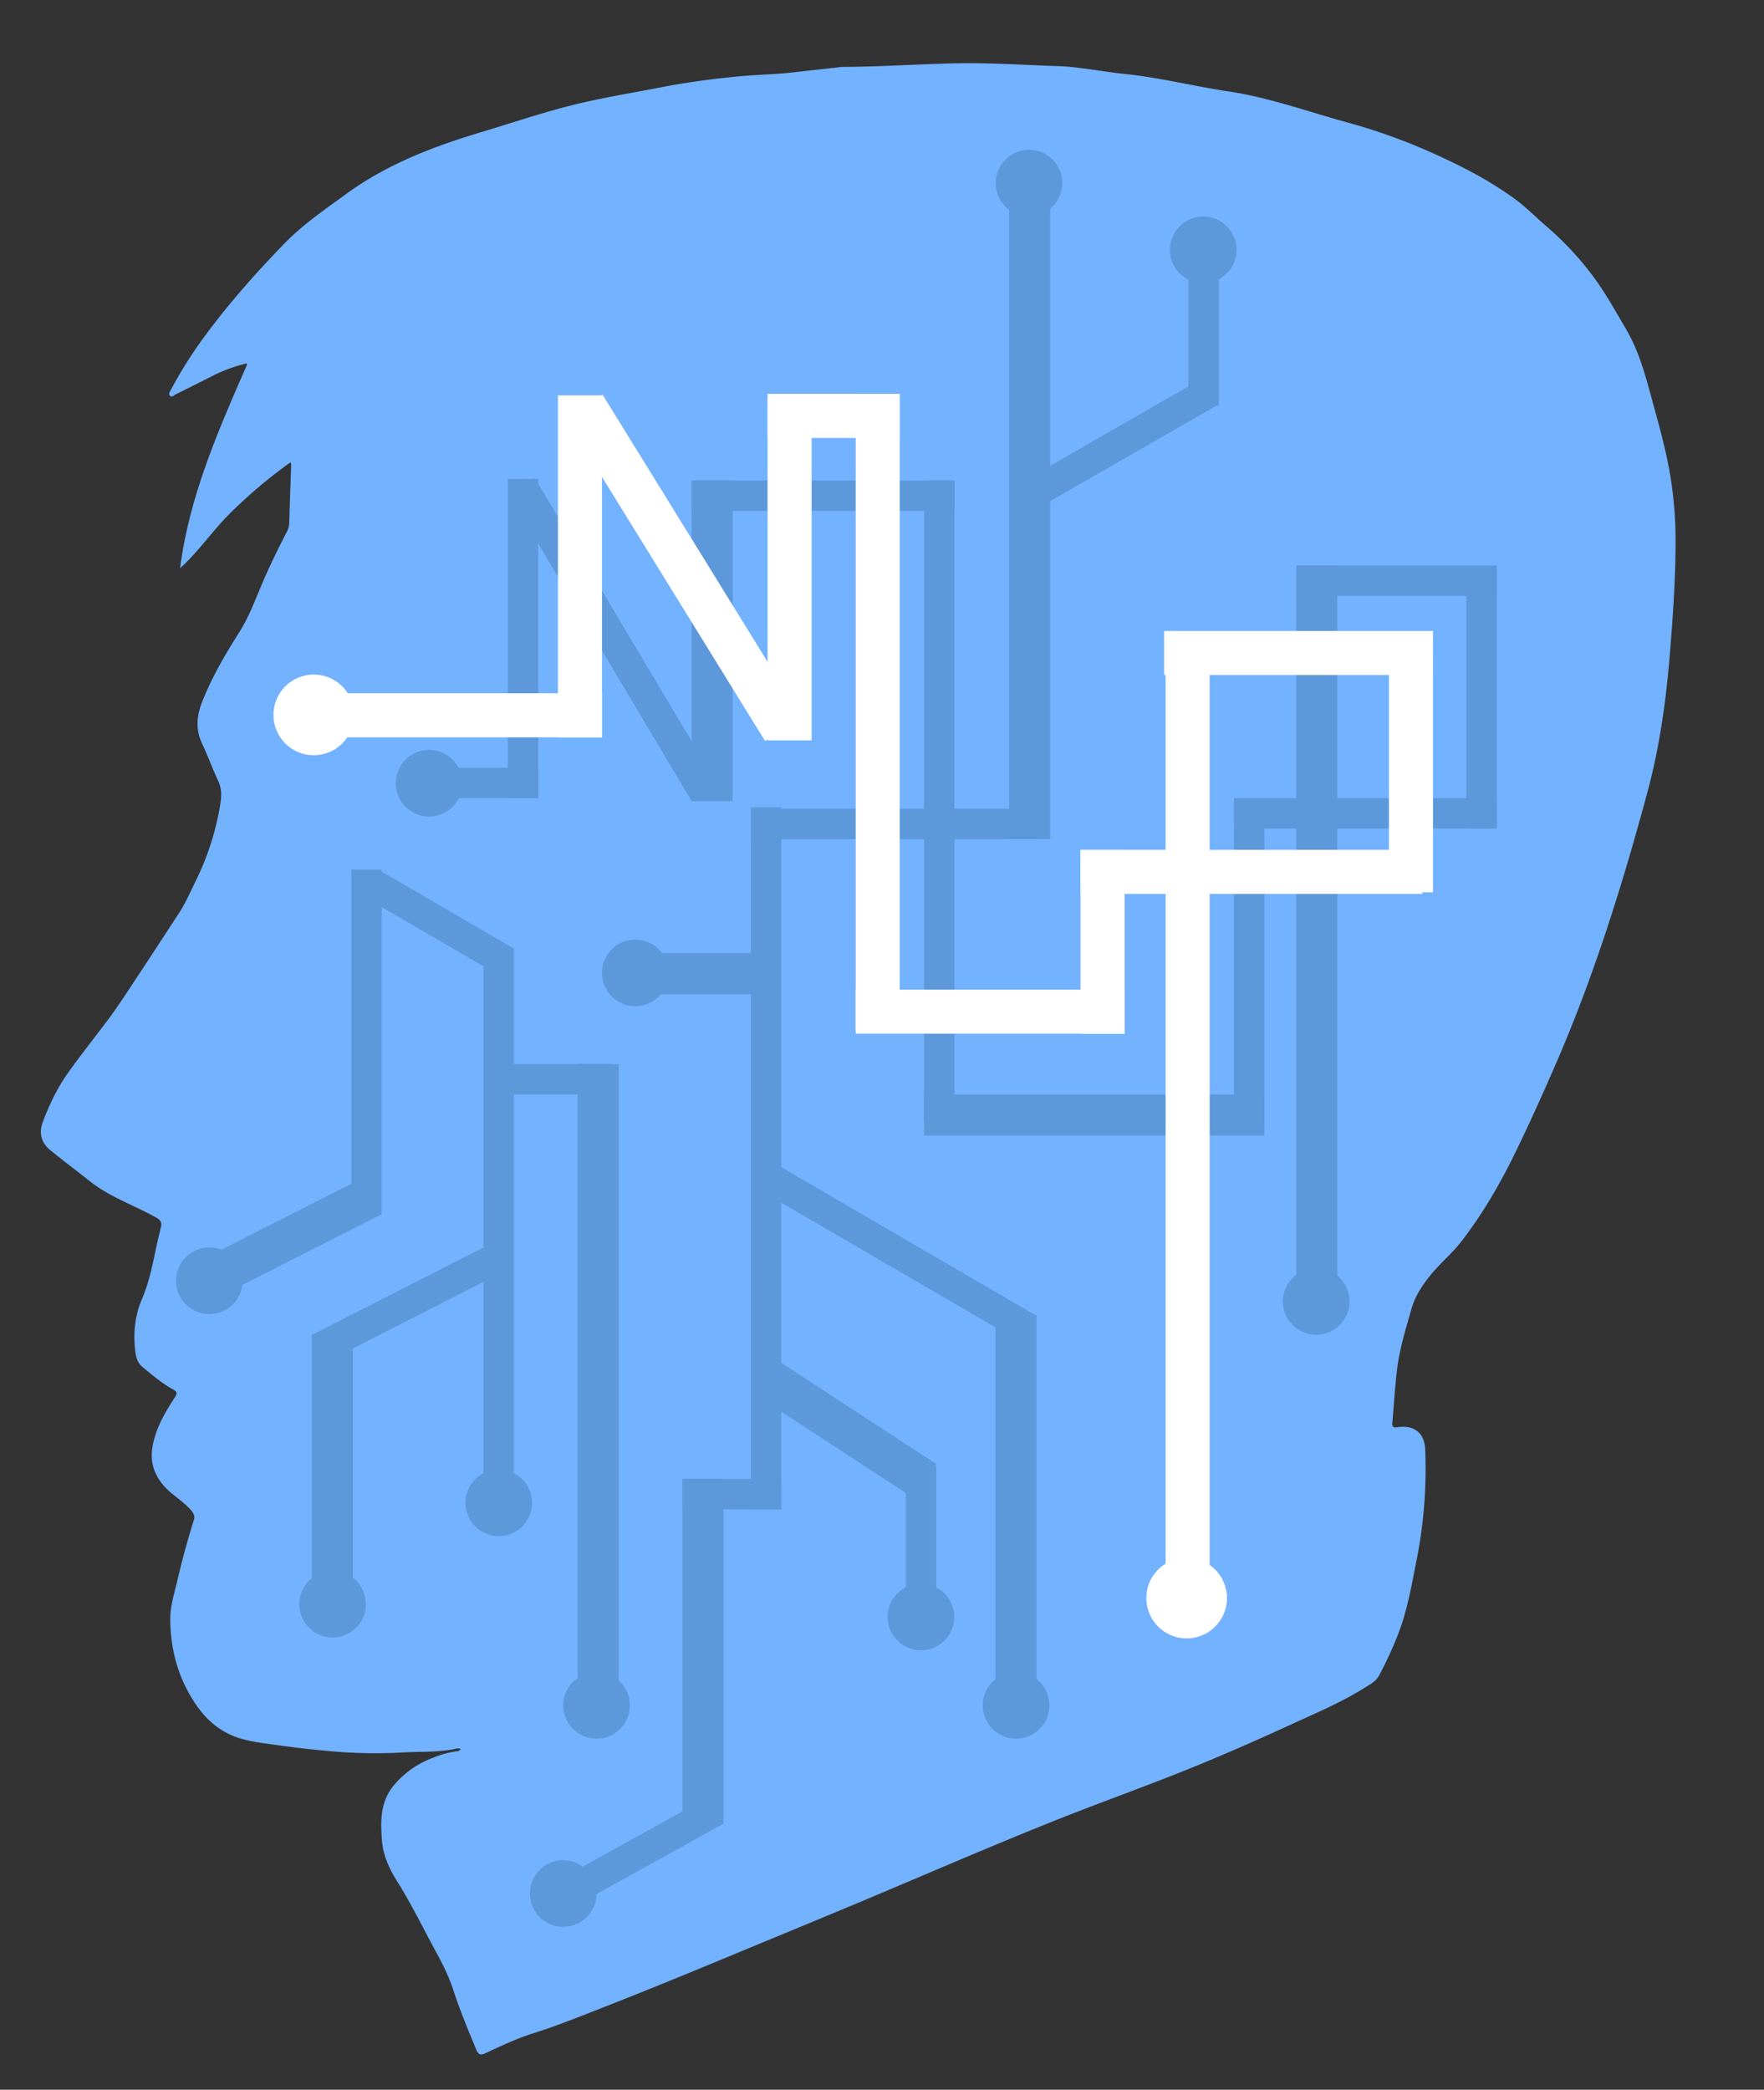 <svg xmlns="http://www.w3.org/2000/svg" viewBox="0 0 1161.12 1375.05"><rect x="0" y="0" width="1161.12" height="1375.05" fill="#333333" stroke="none"/><defs><style>.cls-1{fill:#73b2ff;}.cls-2{opacity:0.35;}.cls-3{fill:#369;}.cls-4{fill:#fff;}</style></defs><title>Nlp_logo</title><g id="圖層_3" data-name="圖層 3"><g id="人頭"><path class="cls-1" d="M303.22,1150.87c-1.83-.85-3.25-.12-4.62.14-11,2.07-22.11,1.47-33.16,2.11a323.76,323.76,0,0,1-46.71-.72c-11.4-1-22.77-2.22-34.12-3.82-8.81-1.24-17.61-2.1-26.21-4.62-11.9-3.49-21.15-10.86-28.13-20.54-12.32-17.08-18-36.61-18.19-57.66-.1-9.13,2.81-17.78,4.85-26.51,3.07-13.15,6.6-26.21,10.7-39.11,1.28-4-2.28-7-4.91-9.5-4.14-3.93-9.07-7.05-13.09-11.09-7.31-7.35-11-16.16-9.37-26.82,1.93-12.4,8.08-22.92,14.77-33.13,1.89-2.89,1.53-3.91-1.29-5.45-7.3-4-13.6-9.46-20-14.71-4-3.27-4.62-8.45-5-13.35-.87-10.74.38-21.25,4.65-31.18,4.81-11.19,7.1-23,9.58-34.84.9-4.29,2-8.55,3-12.83.64-2.83-.21-4.38-3.06-6-14.49-8.19-30.51-13.48-43.8-24-8.67-6.88-17.55-13.52-26.13-20.54-5.68-4.64-7.66-11-4.71-18.74,4.3-11.29,9.52-22.23,16.56-32.1C53.25,694.07,62.28,682.7,71,671.1c7.45-9.93,14.09-20.48,21-30.84,8.48-12.8,16.79-25.71,25.25-38.52,4.66-7.06,8-14.78,11.7-22.34A177.53,177.53,0,0,0,145.18,528c.73-4.86.62-9.44-1.47-13.92-3.81-8.16-6.84-16.66-10.71-24.81-4.18-8.82-3.71-17.77-.15-26.91,6.42-16.45,15.26-31.55,24.67-46.39,5.7-9,9.59-18.91,13.65-28.69,5.29-12.73,11.28-25.12,17.64-37.33a13.29,13.29,0,0,0,1.58-5.92c.37-12.78.84-25.57,1.25-38.35a6.81,6.81,0,0,0-.44-1.49,324.83,324.83,0,0,0-38.88,32.69c-12,11.63-21.25,25.74-33.77,37,6.12-47.64,25.21-90.87,44.17-134.15-.74-1-1.58-.32-2.31-.12A101.34,101.34,0,0,0,140.58,247Q128,253.35,115.4,259.62c-1.09.54-2.23,2.11-3.53.75-1.14-1.19-.12-2.52.51-3.68a283.08,283.08,0,0,1,20.69-33.18C149.52,200.91,168,180,187.45,160c12.13-12.47,26.47-22.2,40.47-32.4,26.65-19.42,56.78-31,88-40.39,20.43-6.12,40.62-13,61.35-18.18,18.48-4.59,37.25-7.59,55.91-11.22a533.82,533.82,0,0,1,56.43-7.84c10.91-.94,21.89-1.08,32.79-2.37,9.8-1.15,19.6-2.2,29.41-3.29a23.86,23.86,0,0,1,2.54-.27c24.37-.08,48.69-1.76,73.05-2.35,22.81-.56,45.57,1.06,68.34,1.78,14.8.47,29.49,3.66,44.27,5.16,23.21,2.36,45.83,8.12,68.84,11.56,26.3,3.93,51.2,13,76.66,20a392,392,0,0,1,54.46,19.19c20.19,8.91,39.94,18.87,57.79,32,7,5.18,13.18,11.56,19.85,17.25A205.16,205.16,0,0,1,1048,181c8.49,11.22,15.21,23.51,22.32,35.59,9.56,16.24,13.72,34.32,18.65,52.16,2.3,8.34,4.58,16.7,6.56,25.12a261.44,261.44,0,0,1,7.36,57.51c.26,25.86-1.54,51.6-3.6,77.36-2.49,31.05-6.68,61.9-14.75,91.92-16.4,61-35.23,121.31-60.44,179.39-8,18.44-16.26,36.77-25,54.91-10.57,22.07-22.58,43.16-37.64,62.48-6.09,7.81-13.86,14.08-20,21.78-5.28,6.57-10,13.64-12.33,21.82-3.78,13.36-8,26.68-9.59,40.53-1.36,11.61-2.07,23.29-3.07,34.93-.2,2.36,1,3,3.16,2.65,11-1.78,18.13,3.6,18.5,14.86a307.78,307.78,0,0,1-5.29,70.49c-3.33,16.74-6.07,33.58-12.11,49.67a258.13,258.13,0,0,1-12.93,28.24c-2.07,4-6.06,5.94-9.63,8.19-15.32,9.65-32,16.6-48.38,24.13-20.92,9.62-42,18.92-63.32,27.62-30.46,12.43-61.5,23.38-92,35.56-43.82,17.47-87.07,36.36-130.59,54.56-27.89,11.66-55.86,23.16-83.78,34.75-34.23,14.21-68.56,28.19-103.15,41.51-8.64,3.33-17.37,6.48-26.2,9.27-10.86,3.44-21.08,8.31-31.34,13.08-3,1.38-4.49,1-5.83-2.23-5.46-13-10.87-26.11-15.26-39.57-2.89-8.86-7.08-17.14-11.51-25.27-8.4-15.39-16.06-31.21-25.39-46.09-5.19-8.28-9.25-16.94-10-26.79-1-12.65-1.17-25.23,7.45-35.91a61.15,61.15,0,0,1,26.55-18.76,63.56,63.56,0,0,1,14.4-4C301,1152.33,302.27,1152.38,303.22,1150.87Z"/></g><g class="cls-2"><rect class="cls-3" x="494.24" y="532.17" width="192" height="20"/><rect class="cls-3" x="283.24" y="505.17" width="71" height="20"/><path class="cls-3" d="M282.45,493.41q-1.08,0-2.15.11t-2.13.32q-1.06.21-2.09.52t-2,.73q-1,.41-1.95.92t-1.85,1.11q-.9.6-1.73,1.28t-1.6,1.45q-.76.76-1.45,1.6t-1.28,1.73q-.6.9-1.11,1.85t-.92,1.95q-.41,1-.73,2t-.52,2.09q-.21,1.06-.32,2.13t-.11,2.15q0,1.08.11,2.15t.32,2.13q.21,1.06.52,2.09t.73,2q.41,1,.92,1.95t1.11,1.85q.6.9,1.28,1.73t1.45,1.6q.76.76,1.6,1.45t1.73,1.28q.9.6,1.85,1.11t1.95.92q1,.41,2,.73t2.09.52q1.06.21,2.13.32t2.15.11q1.08,0,2.15-.11t2.13-.32q1.06-.21,2.09-.52t2-.73q1-.41,1.95-.92t1.85-1.11q.9-.6,1.73-1.28t1.6-1.45q.76-.76,1.45-1.6t1.28-1.73q.6-.9,1.11-1.85t.92-1.95q.41-1,.73-2t.52-2.09q.21-1.06.32-2.13t.11-2.15q0-1.08-.11-2.15t-.32-2.13q-.21-1.06-.52-2.09t-.73-2q-.41-1-.92-1.95t-1.11-1.85q-.6-.9-1.28-1.73t-1.45-1.6q-.76-.76-1.6-1.45t-1.73-1.28q-.9-.6-1.85-1.11t-1.95-.92q-1-.41-2-.73t-2.09-.52q-1.06-.21-2.13-.32T282.45,493.41Z"/><rect class="cls-3" x="334.24" y="315.17" width="20" height="210"/><rect class="cls-3" x="393.45" y="303.39" width="20.17" height="234.64" transform="translate(-158.52 266.01) rotate(-30.81)"/><rect class="cls-3" x="455.24" y="316.17" width="173" height="20"/><rect class="cls-3" x="608.24" y="316.17" width="20" height="422"/><rect class="cls-3" x="812.24" y="527.17" width="20" height="211"/><rect class="cls-3" x="812.24" y="525.17" width="173" height="20"/><rect class="cls-3" x="965.24" y="373.17" width="20" height="172"/><rect class="cls-3" x="853.24" y="372.17" width="132" height="20"/><path class="cls-3" d="M866.36,834.38q-1.08,0-2.15.11t-2.13.32q-1.06.21-2.09.52t-2,.73q-1,.41-1.95.92t-1.85,1.11q-.9.6-1.73,1.28t-1.6,1.45q-.76.76-1.45,1.6t-1.28,1.73q-.6.9-1.11,1.85t-.92,1.95q-.41,1-.73,2t-.52,2.09q-.21,1.06-.32,2.13t-.11,2.15q0,1.08.11,2.15t.32,2.13q.21,1.06.52,2.09t.73,2q.41,1,.92,1.95t1.11,1.85q.6.9,1.28,1.73t1.45,1.6q.76.76,1.6,1.45t1.73,1.28q.9.6,1.85,1.11t1.95.92q1,.41,2,.73t2.09.52q1.06.21,2.13.32t2.15.11q1.08,0,2.15-.11t2.13-.32q1.06-.21,2.09-.52t2-.73q1-.41,1.95-.92t1.85-1.11q.9-.6,1.73-1.28t1.6-1.45q.76-.76,1.45-1.6t1.28-1.73q.6-.9,1.11-1.85t.92-1.95q.41-1,.73-2t.52-2.09q.21-1.06.32-2.13t.11-2.15q0-1.08-.11-2.15t-.32-2.13q-.21-1.06-.52-2.09t-.73-2q-.41-1-.92-1.95t-1.11-1.85q-.6-.9-1.28-1.73t-1.45-1.6q-.76-.76-1.6-1.45t-1.73-1.28q-.9-.6-1.85-1.11t-1.95-.92q-1-.41-2-.73t-2.09-.52q-1.06-.21-2.13-.32T866.36,834.38Z"/><path class="cls-3" d="M218.91,1033.61q-1.08,0-2.15.11t-2.13.32q-1.06.21-2.09.52t-2,.73q-1,.41-1.95.92t-1.85,1.11q-.9.6-1.73,1.28t-1.6,1.45q-.76.76-1.45,1.6t-1.28,1.73q-.6.9-1.11,1.85t-.92,1.95q-.41,1-.73,2t-.52,2.09q-.21,1.06-.32,2.13t-.11,2.15q0,1.08.11,2.15t.32,2.13q.21,1.06.52,2.09t.73,2q.41,1,.92,1.95t1.11,1.85q.6.9,1.28,1.73t1.45,1.6q.76.76,1.6,1.45t1.73,1.28q.9.6,1.85,1.11t1.95.92q1,.41,2,.73t2.09.52q1.06.21,2.13.32t2.15.11q1.08,0,2.15-.11t2.13-.32q1.06-.21,2.09-.52t2-.73q1-.41,1.95-.92t1.85-1.11q.9-.6,1.73-1.28t1.6-1.45q.76-.76,1.45-1.6t1.28-1.73q.6-.9,1.11-1.85t.92-1.95q.41-1,.73-2t.52-2.09q.21-1.06.32-2.13t.11-2.15q0-1.08-.11-2.15t-.32-2.13q-.21-1.06-.52-2.09t-.73-2q-.41-1-.92-1.95t-1.11-1.85q-.6-.9-1.28-1.73t-1.45-1.6q-.76-.76-1.6-1.45t-1.73-1.28q-.9-.6-1.85-1.11t-1.95-.92q-1-.41-2-.73t-2.09-.52q-1.06-.21-2.13-.32T218.91,1033.61Z"/><rect class="cls-3" x="319.24" y="700.17" width="83" height="20"/><rect class="cls-3" x="318.24" y="624.17" width="20" height="359"/><rect class="cls-3" x="380.24" y="700.17" width="27" height="422"/><rect class="cls-3" x="363.77" y="1208.83" width="115.12" height="20.17" transform="translate(-537.74 356.68) rotate(-28.98)"/><rect class="cls-3" x="449.24" y="973.17" width="65" height="20"/><rect class="cls-3" x="202.67" y="846.31" width="135.95" height="20.17" transform="translate(-359.35 216.26) rotate(-27)"/><rect class="cls-3" x="494.24" y="531.17" width="20" height="462"/><path class="cls-3" d="M328.31,966.92q-1.08,0-2.15.11t-2.13.32q-1.06.21-2.09.52t-2,.73q-1,.41-1.95.92t-1.85,1.11q-.9.6-1.73,1.28t-1.6,1.45q-.76.76-1.45,1.6t-1.28,1.73q-.6.9-1.11,1.85t-.92,1.95q-.41,1-.73,2t-.52,2.09q-.21,1.06-.32,2.13t-.11,2.15q0,1.08.11,2.15t.32,2.13q.21,1.06.52,2.09t.73,2q.41,1,.92,1.95t1.11,1.85q.6.9,1.28,1.73t1.45,1.6q.76.76,1.6,1.45t1.73,1.28q.9.6,1.85,1.11t1.95.92q1,.41,2,.73t2.09.52q1.06.21,2.13.32t2.15.11q1.08,0,2.15-.11t2.13-.32q1.06-.21,2.09-.52t2-.73q1-.41,1.95-.92t1.85-1.11q.9-.6,1.73-1.28t1.6-1.45q.76-.76,1.45-1.6t1.28-1.73q.6-.9,1.11-1.85t.92-1.95q.41-1,.73-2t.52-2.09q.21-1.06.32-2.13t.11-2.15q0-1.08-.11-2.15t-.32-2.13q-.21-1.06-.52-2.09t-.73-2q-.41-1-.92-1.95t-1.11-1.85q-.6-.9-1.28-1.73t-1.45-1.6q-.76-.76-1.6-1.45t-1.73-1.28q-.9-.6-1.85-1.11t-1.95-.92q-1-.41-2-.73t-2.09-.52q-1.06-.21-2.13-.32T328.31,966.92Z"/><path class="cls-3" d="M392.67,1100.19q-1.08,0-2.15.11t-2.13.32q-1.06.21-2.09.52t-2,.73q-1,.41-1.95.92t-1.85,1.11q-.9.6-1.73,1.28t-1.6,1.45q-.76.76-1.45,1.6t-1.28,1.73q-.6.9-1.11,1.85t-.92,1.95q-.41,1-.73,2t-.52,2.09q-.21,1.06-.32,2.13t-.11,2.15q0,1.08.11,2.15t.32,2.13q.21,1.06.52,2.09t.73,2q.41,1,.92,1.95t1.11,1.85q.6.9,1.28,1.73t1.45,1.6q.76.76,1.6,1.45t1.73,1.28q.9.6,1.85,1.11t1.95.92q1,.41,2,.73t2.09.52q1.06.21,2.13.32t2.15.11q1.08,0,2.15-.11t2.13-.32q1.06-.21,2.09-.52t2-.73q1-.41,1.95-.92t1.85-1.11q.9-.6,1.73-1.28t1.6-1.45q.76-.76,1.45-1.6t1.28-1.73q.6-.9,1.11-1.85t.92-1.95q.41-1,.73-2t.52-2.09q.21-1.06.32-2.13t.11-2.15q0-1.08-.11-2.15t-.32-2.13q-.21-1.06-.52-2.09t-.73-2q-.41-1-.92-1.95t-1.11-1.85q-.6-.9-1.28-1.73t-1.45-1.6q-.76-.76-1.6-1.45t-1.73-1.28q-.9-.6-1.85-1.11t-1.95-.92q-1-.41-2-.73t-2.09-.52q-1.06-.21-2.13-.32T392.67,1100.19Z"/><path class="cls-3" d="M370.72,1224q-1.08,0-2.15.11t-2.13.32q-1.06.21-2.09.52t-2,.73q-1,.41-1.95.92t-1.85,1.11q-.9.6-1.73,1.28t-1.6,1.45q-.76.76-1.45,1.6t-1.28,1.73q-.6.9-1.11,1.85t-.92,1.95q-.41,1-.73,2t-.52,2.09q-.21,1.06-.32,2.13t-.11,2.15q0,1.08.11,2.15t.32,2.13q.21,1.06.52,2.09t.73,2q.41,1,.92,1.95t1.11,1.85q.6.9,1.28,1.73t1.45,1.6q.76.76,1.6,1.45t1.73,1.28q.9.6,1.85,1.11t1.95.92q1,.41,2,.73t2.09.52q1.06.21,2.13.32t2.15.11q1.08,0,2.15-.11t2.13-.32q1.06-.21,2.09-.52t2-.73q1-.41,1.95-.92t1.85-1.11q.9-.6,1.73-1.28t1.6-1.45q.76-.76,1.45-1.6t1.28-1.73q.6-.9,1.11-1.85t.92-1.95q.41-1,.73-2t.52-2.09q.21-1.06.32-2.13t.11-2.15q0-1.08-.11-2.15t-.32-2.13q-.21-1.06-.52-2.09t-.73-2q-.41-1-.92-1.95t-1.11-1.85q-.6-.9-1.28-1.73t-1.45-1.6q-.76-.76-1.6-1.45t-1.73-1.28q-.9-.6-1.85-1.11t-1.95-.92q-1-.41-2-.73t-2.09-.52q-1.06-.21-2.13-.32T370.72,1224Z"/><rect class="cls-3" x="231.24" y="572.17" width="20" height="227"/><path class="cls-3" d="M137.8,820.82q-1.08,0-2.15.11t-2.13.32q-1.06.21-2.09.52t-2,.73q-1,.41-1.95.92t-1.85,1.11q-.9.6-1.73,1.28t-1.6,1.45q-.76.76-1.45,1.6t-1.28,1.73q-.6.9-1.11,1.85t-.92,1.95q-.41,1-.73,2t-.52,2.09q-.21,1.06-.32,2.13t-.11,2.15q0,1.08.11,2.15t.32,2.13q.21,1.06.52,2.09t.73,2q.41,1,.92,1.95t1.11,1.85q.6.9,1.28,1.73t1.45,1.6q.76.76,1.6,1.45t1.73,1.28q.9.6,1.85,1.11t1.95.92q1,.41,2,.73t2.09.52q1.06.21,2.13.32t2.15.11q1.08,0,2.15-.11t2.13-.32q1.06-.21,2.09-.52t2-.73q1-.41,1.95-.92T150,861q.9-.6,1.73-1.28t1.6-1.45q.76-.76,1.45-1.6t1.28-1.73q.6-.9,1.11-1.85t.92-1.95q.41-1,.73-2t.52-2.09q.21-1.06.32-2.13t.11-2.15q0-1.08-.11-2.15t-.32-2.13q-.21-1.06-.52-2.09t-.73-2q-.41-1-.92-1.95t-1.11-1.85q-.6-.9-1.28-1.73t-1.45-1.6q-.76-.76-1.6-1.45T150,824.52q-.9-.6-1.85-1.11t-1.95-.92q-1-.41-2-.73t-2.09-.52Q141,821,140,820.92T137.8,820.82Z"/><rect class="cls-3" x="278.35" y="554.84" width="20.17" height="103.9" transform="translate(-381.08 550.78) rotate(-59.79)"/><path class="cls-3" d="M677.34,98.54q-1.08,0-2.15.11t-2.13.32q-1.06.21-2.09.52t-2,.73q-1,.41-1.95.92t-1.85,1.11q-.9.6-1.73,1.28t-1.6,1.45q-.76.76-1.45,1.6t-1.28,1.73q-.6.9-1.11,1.85t-.92,1.95q-.41,1-.73,2t-.52,2.09q-.21,1.06-.32,2.13t-.11,2.15q0,1.08.11,2.15t.32,2.13q.21,1.06.52,2.09t.73,2q.41,1,.92,1.95t1.11,1.85q.6.9,1.28,1.73t1.45,1.6q.76.76,1.6,1.45t1.73,1.28q.9.6,1.85,1.11t1.95.92q1,.41,2,.73t2.09.52q1.06.21,2.13.32t2.15.11q1.08,0,2.15-.11t2.13-.32q1.06-.21,2.09-.52t2-.73q1-.41,1.95-.92t1.85-1.11q.9-.6,1.73-1.28t1.6-1.45q.76-.76,1.45-1.6t1.28-1.73q.6-.9,1.11-1.85t.92-1.95q.41-1,.73-2t.52-2.09q.21-1.06.32-2.13t.11-2.15q0-1.08-.11-2.15t-.32-2.13q-.21-1.06-.52-2.09t-.73-2q-.41-1-.92-1.95t-1.11-1.85q-.6-.9-1.28-1.73t-1.45-1.6q-.76-.76-1.6-1.45t-1.73-1.28q-.9-.6-1.85-1.11t-1.95-.92q-1-.41-2-.73T681.62,99q-1.06-.21-2.13-.32T677.34,98.54Z"/><path class="cls-3" d="M418.16,618.25q-1.08,0-2.15.11t-2.13.32q-1.06.21-2.09.52t-2,.73q-1,.41-1.95.92T406,621.95q-.9.6-1.73,1.28t-1.6,1.45q-.76.76-1.45,1.6T399.91,628q-.6.9-1.11,1.85t-.92,1.95q-.41,1-.73,2t-.52,2.09q-.21,1.06-.32,2.13t-.11,2.15q0,1.08.11,2.15t.32,2.13q.21,1.06.52,2.09t.73,2q.41,1,.92,1.95t1.11,1.85q.6.9,1.28,1.73t1.45,1.6q.76.76,1.6,1.45t1.73,1.28q.9.6,1.85,1.11t1.95.92q1,.41,2,.73t2.09.52q1.06.21,2.13.32t2.15.11q1.08,0,2.15-.11t2.13-.32q1.06-.21,2.09-.52t2-.73q1-.41,1.95-.92t1.85-1.11q.9-.6,1.73-1.28t1.6-1.45q.76-.76,1.45-1.6t1.28-1.73q.6-.9,1.11-1.85t.92-1.95q.41-1,.73-2t.52-2.09q.21-1.06.32-2.13t.11-2.15q0-1.08-.11-2.15t-.32-2.13q-.21-1.06-.52-2.09t-.73-2q-.41-1-.92-1.95T436.42,628q-.6-.9-1.28-1.73t-1.45-1.6q-.76-.76-1.6-1.45t-1.73-1.28q-.9-.6-1.85-1.11t-1.95-.92q-1-.41-2-.73t-2.09-.52q-1.06-.21-2.13-.32T418.16,618.25Z"/><rect class="cls-3" x="596.24" y="964.17" width="20" height="94"/><rect class="cls-3" x="580.44" y="725.24" width="20.17" height="197.78" transform="translate(-418.8 919.9) rotate(-59.8)"/><path class="cls-3" d="M606.18,1042.05q-1.08,0-2.15.11t-2.13.32q-1.06.21-2.09.52t-2,.73q-1,.41-1.95.92t-1.85,1.11q-.9.6-1.73,1.28t-1.6,1.45q-.76.76-1.45,1.6t-1.28,1.73q-.6.9-1.11,1.85t-.92,1.95q-.41,1-.73,2t-.52,2.09q-.21,1.06-.32,2.13t-.11,2.15q0,1.08.11,2.15t.32,2.13q.21,1.06.52,2.09t.73,2q.41,1,.92,1.95t1.11,1.85q.6.9,1.28,1.73t1.45,1.6q.76.76,1.6,1.45t1.73,1.28q.9.6,1.85,1.11t1.95.92q1,.41,2,.73t2.09.52q1.06.21,2.13.32t2.15.11q1.08,0,2.15-.11t2.13-.32q1.06-.21,2.09-.52t2-.73q1-.41,1.95-.92t1.85-1.11q.9-.6,1.73-1.28t1.6-1.45q.76-.76,1.45-1.6t1.28-1.73q.6-.9,1.11-1.85t.92-1.95q.41-1,.73-2t.52-2.09q.21-1.06.32-2.13t.11-2.15q0-1.08-.11-2.15t-.32-2.13q-.21-1.06-.52-2.09t-.73-2q-.41-1-.92-1.95t-1.11-1.85q-.6-.9-1.28-1.73t-1.45-1.6q-.76-.76-1.6-1.45t-1.73-1.28q-.9-.6-1.85-1.11t-1.95-.92q-1-.41-2-.73t-2.09-.52q-1.06-.21-2.13-.32T606.18,1042.05Z"/><path class="cls-3" d="M668.8,1100.19q-1.08,0-2.15.11t-2.13.32q-1.06.21-2.09.52t-2,.73q-1,.41-1.95.92t-1.85,1.11q-.9.6-1.73,1.28t-1.6,1.45q-.76.76-1.45,1.6t-1.28,1.73q-.6.9-1.11,1.85t-.92,1.95q-.41,1-.73,2t-.52,2.09q-.21,1.06-.32,2.13t-.11,2.15q0,1.08.11,2.15t.32,2.13q.21,1.06.52,2.09t.73,2q.41,1,.92,1.95t1.11,1.85q.6.9,1.28,1.73t1.45,1.6q.76.76,1.6,1.45t1.73,1.28q.9.6,1.85,1.11t1.95.92q1,.41,2,.73t2.09.52q1.06.21,2.13.32t2.15.11q1.08,0,2.15-.11t2.13-.32q1.06-.21,2.09-.52t2-.73q1-.41,1.95-.92t1.85-1.11q.9-.6,1.73-1.28t1.6-1.45q.76-.76,1.45-1.6t1.28-1.73q.6-.9,1.11-1.85t.92-1.95q.41-1,.73-2t.52-2.09q.21-1.06.32-2.13t.11-2.15q0-1.08-.11-2.15t-.32-2.13q-.21-1.06-.52-2.09t-.73-2q-.41-1-.92-1.95t-1.11-1.85q-.6-.9-1.28-1.73t-1.45-1.6q-.76-.76-1.6-1.45t-1.73-1.28q-.9-.6-1.85-1.11t-1.95-.92q-1-.41-2-.73t-2.09-.52q-1.06-.21-2.13-.32T668.8,1100.19Z"/><rect class="cls-3" x="664.4" y="282.67" width="142.09" height="20.17" transform="translate(-48.12 405.04) rotate(-29.86)"/><rect class="cls-3" x="782.24" y="164.17" width="20" height="103"/><path class="cls-3" d="M792,142.44q-1.08,0-2.15.11t-2.13.32q-1.06.21-2.09.52t-2,.73q-1,.41-1.95.92t-1.85,1.11q-.9.6-1.73,1.28t-1.6,1.45q-.76.76-1.45,1.6t-1.28,1.73q-.6.9-1.11,1.85t-.92,1.95q-.41,1-.73,2t-.52,2.09q-.21,1.06-.32,2.13t-.11,2.15q0,1.08.11,2.15t.32,2.13q.21,1.06.52,2.09t.73,2q.41,1,.92,1.95t1.11,1.85q.6.9,1.28,1.73t1.45,1.6q.76.76,1.6,1.45t1.73,1.28q.9.6,1.85,1.11t1.95.92q1,.41,2,.73t2.09.52q1.06.21,2.13.32t2.15.11q1.08,0,2.15-.11t2.13-.32q1.06-.21,2.09-.52t2-.73q1-.41,1.95-.92t1.85-1.11q.9-.6,1.73-1.28t1.6-1.45q.76-.76,1.45-1.6t1.28-1.73q.6-.9,1.11-1.85t.92-1.95q.41-1,.73-2t.52-2.09q.21-1.06.32-2.13t.11-2.15q0-1.08-.11-2.15t-.32-2.13q-.21-1.06-.52-2.09t-.73-2q-.41-1-.92-1.95t-1.11-1.85q-.6-.9-1.28-1.73t-1.45-1.6q-.76-.76-1.6-1.45t-1.73-1.28q-.9-.6-1.85-1.11t-1.95-.92q-1-.41-2-.73t-2.09-.52q-1.06-.21-2.13-.32T792,142.44Z"/><rect class="cls-3" x="205.24" y="878.17" width="27" height="184"/><rect class="cls-3" x="449.24" y="973.17" width="27" height="225"/><rect class="cls-3" x="544.05" y="879.67" width="26.88" height="122.67" transform="translate(-535.22 893.59) rotate(-56.87)"/><rect class="cls-3" x="418.24" y="627.17" width="86" height="27"/><rect class="cls-3" x="664.24" y="130.17" width="27" height="422"/><rect class="cls-3" x="853.24" y="372.17" width="27" height="471"/><rect class="cls-3" x="455.24" y="316.17" width="27" height="211"/><rect class="cls-3" x="608.24" y="720.17" width="224" height="27"/><rect class="cls-3" x="125.26" y="802.27" width="126.4" height="26.88" transform="translate(-348.79 173.64) rotate(-26.91)"/><rect class="cls-3" x="655.24" y="865.17" width="27" height="257"/></g><g id="NLP"><rect class="cls-4" x="217.24" y="456.17" width="179" height="29"/><rect class="cls-4" x="367.24" y="260.17" width="29" height="225"/><rect class="cls-4" x="435.73" y="248.55" width="28.79" height="250.12" transform="translate(-129.19 292.4) rotate(-31.71)"/><rect class="cls-4" x="505.24" y="262.17" width="29" height="225"/><rect class="cls-4" x="505.24" y="259.17" width="87" height="29"/><rect class="cls-4" x="563.24" y="259.17" width="29" height="419"/><rect class="cls-4" x="563.24" y="651.17" width="177" height="29"/><rect class="cls-4" x="711.24" y="559.17" width="29" height="121"/><rect class="cls-4" x="711.24" y="559.17" width="225" height="29"/><rect class="cls-4" x="914.24" y="430.17" width="29" height="157"/><rect class="cls-4" x="766.24" y="415.17" width="177" height="29"/><rect class="cls-4" x="767.24" y="429.17" width="29" height="624"/><path class="cls-4" d="M206.52,443.86q-1.3,0-2.6.13t-2.58.38q-1.28.25-2.53.63t-2.45.88q-1.21.5-2.36,1.11t-2.23,1.34q-1.08.72-2.09,1.55t-1.93,1.75q-.92.92-1.75,1.93t-1.55,2.09q-.72,1.08-1.34,2.23T182,460.25q-.5,1.21-.88,2.45t-.63,2.53q-.25,1.28-.38,2.58t-.13,2.6q0,1.3.13,2.6t.38,2.58q.25,1.28.63,2.53t.88,2.45q.5,1.21,1.11,2.36t1.34,2.24q.72,1.08,1.55,2.09t1.75,1.93q.92.92,1.93,1.75t2.09,1.55q1.08.72,2.23,1.34t2.36,1.11q1.21.5,2.45.88t2.53.63q1.28.25,2.58.38t2.6.13q1.3,0,2.6-.13t2.58-.38q1.28-.25,2.53-.63t2.45-.88q1.21-.5,2.36-1.11t2.23-1.34q1.08-.72,2.09-1.55t1.93-1.75q.92-.92,1.75-1.93t1.55-2.09q.72-1.08,1.34-2.24t1.11-2.36q.5-1.21.88-2.45t.63-2.53q.25-1.28.38-2.58t.13-2.6q0-1.3-.13-2.6t-.38-2.58q-.25-1.28-.63-2.53t-.88-2.45q-.5-1.21-1.11-2.36t-1.34-2.23q-.72-1.08-1.55-2.09t-1.75-1.93q-.92-.92-1.93-1.75t-2.09-1.55q-1.08-.72-2.23-1.34t-2.36-1.11q-1.21-.5-2.45-.88t-2.53-.63q-1.28-.25-2.58-.38T206.52,443.86Z"/><path class="cls-4" d="M781.09,1025q-1.3,0-2.6.13t-2.58.38q-1.28.25-2.53.63t-2.45.88q-1.21.5-2.36,1.11t-2.24,1.34q-1.08.72-2.09,1.55t-1.93,1.75q-.92.92-1.75,1.93t-1.55,2.09q-.72,1.08-1.34,2.23t-1.11,2.36q-.5,1.21-.88,2.45t-.63,2.53q-.25,1.28-.38,2.58t-.13,2.6q0,1.3.13,2.6t.38,2.58q.25,1.28.63,2.53t.88,2.45q.5,1.21,1.11,2.36t1.34,2.23q.72,1.08,1.55,2.09t1.75,1.93q.92.92,1.93,1.75t2.09,1.55q1.08.72,2.24,1.34t2.36,1.11q1.21.5,2.45.88t2.53.63q1.28.25,2.58.38t2.6.13q1.3,0,2.6-.13t2.58-.38q1.28-.25,2.53-.63t2.45-.88q1.21-.5,2.36-1.11t2.23-1.34q1.08-.72,2.09-1.55t1.93-1.75q.92-.92,1.75-1.93t1.55-2.09q.72-1.08,1.34-2.23t1.11-2.36q.5-1.21.88-2.45t.63-2.53q.25-1.28.38-2.58t.13-2.6q0-1.3-.13-2.6t-.38-2.58q-.25-1.28-.63-2.53t-.88-2.45q-.5-1.21-1.11-2.36t-1.34-2.23q-.72-1.08-1.55-2.09t-1.75-1.93q-.92-.92-1.93-1.75t-2.09-1.55q-1.08-.72-2.23-1.34t-2.36-1.11q-1.21-.5-2.45-.88t-2.53-.63q-1.28-.25-2.58-.38T781.09,1025Z"/></g></g></svg>